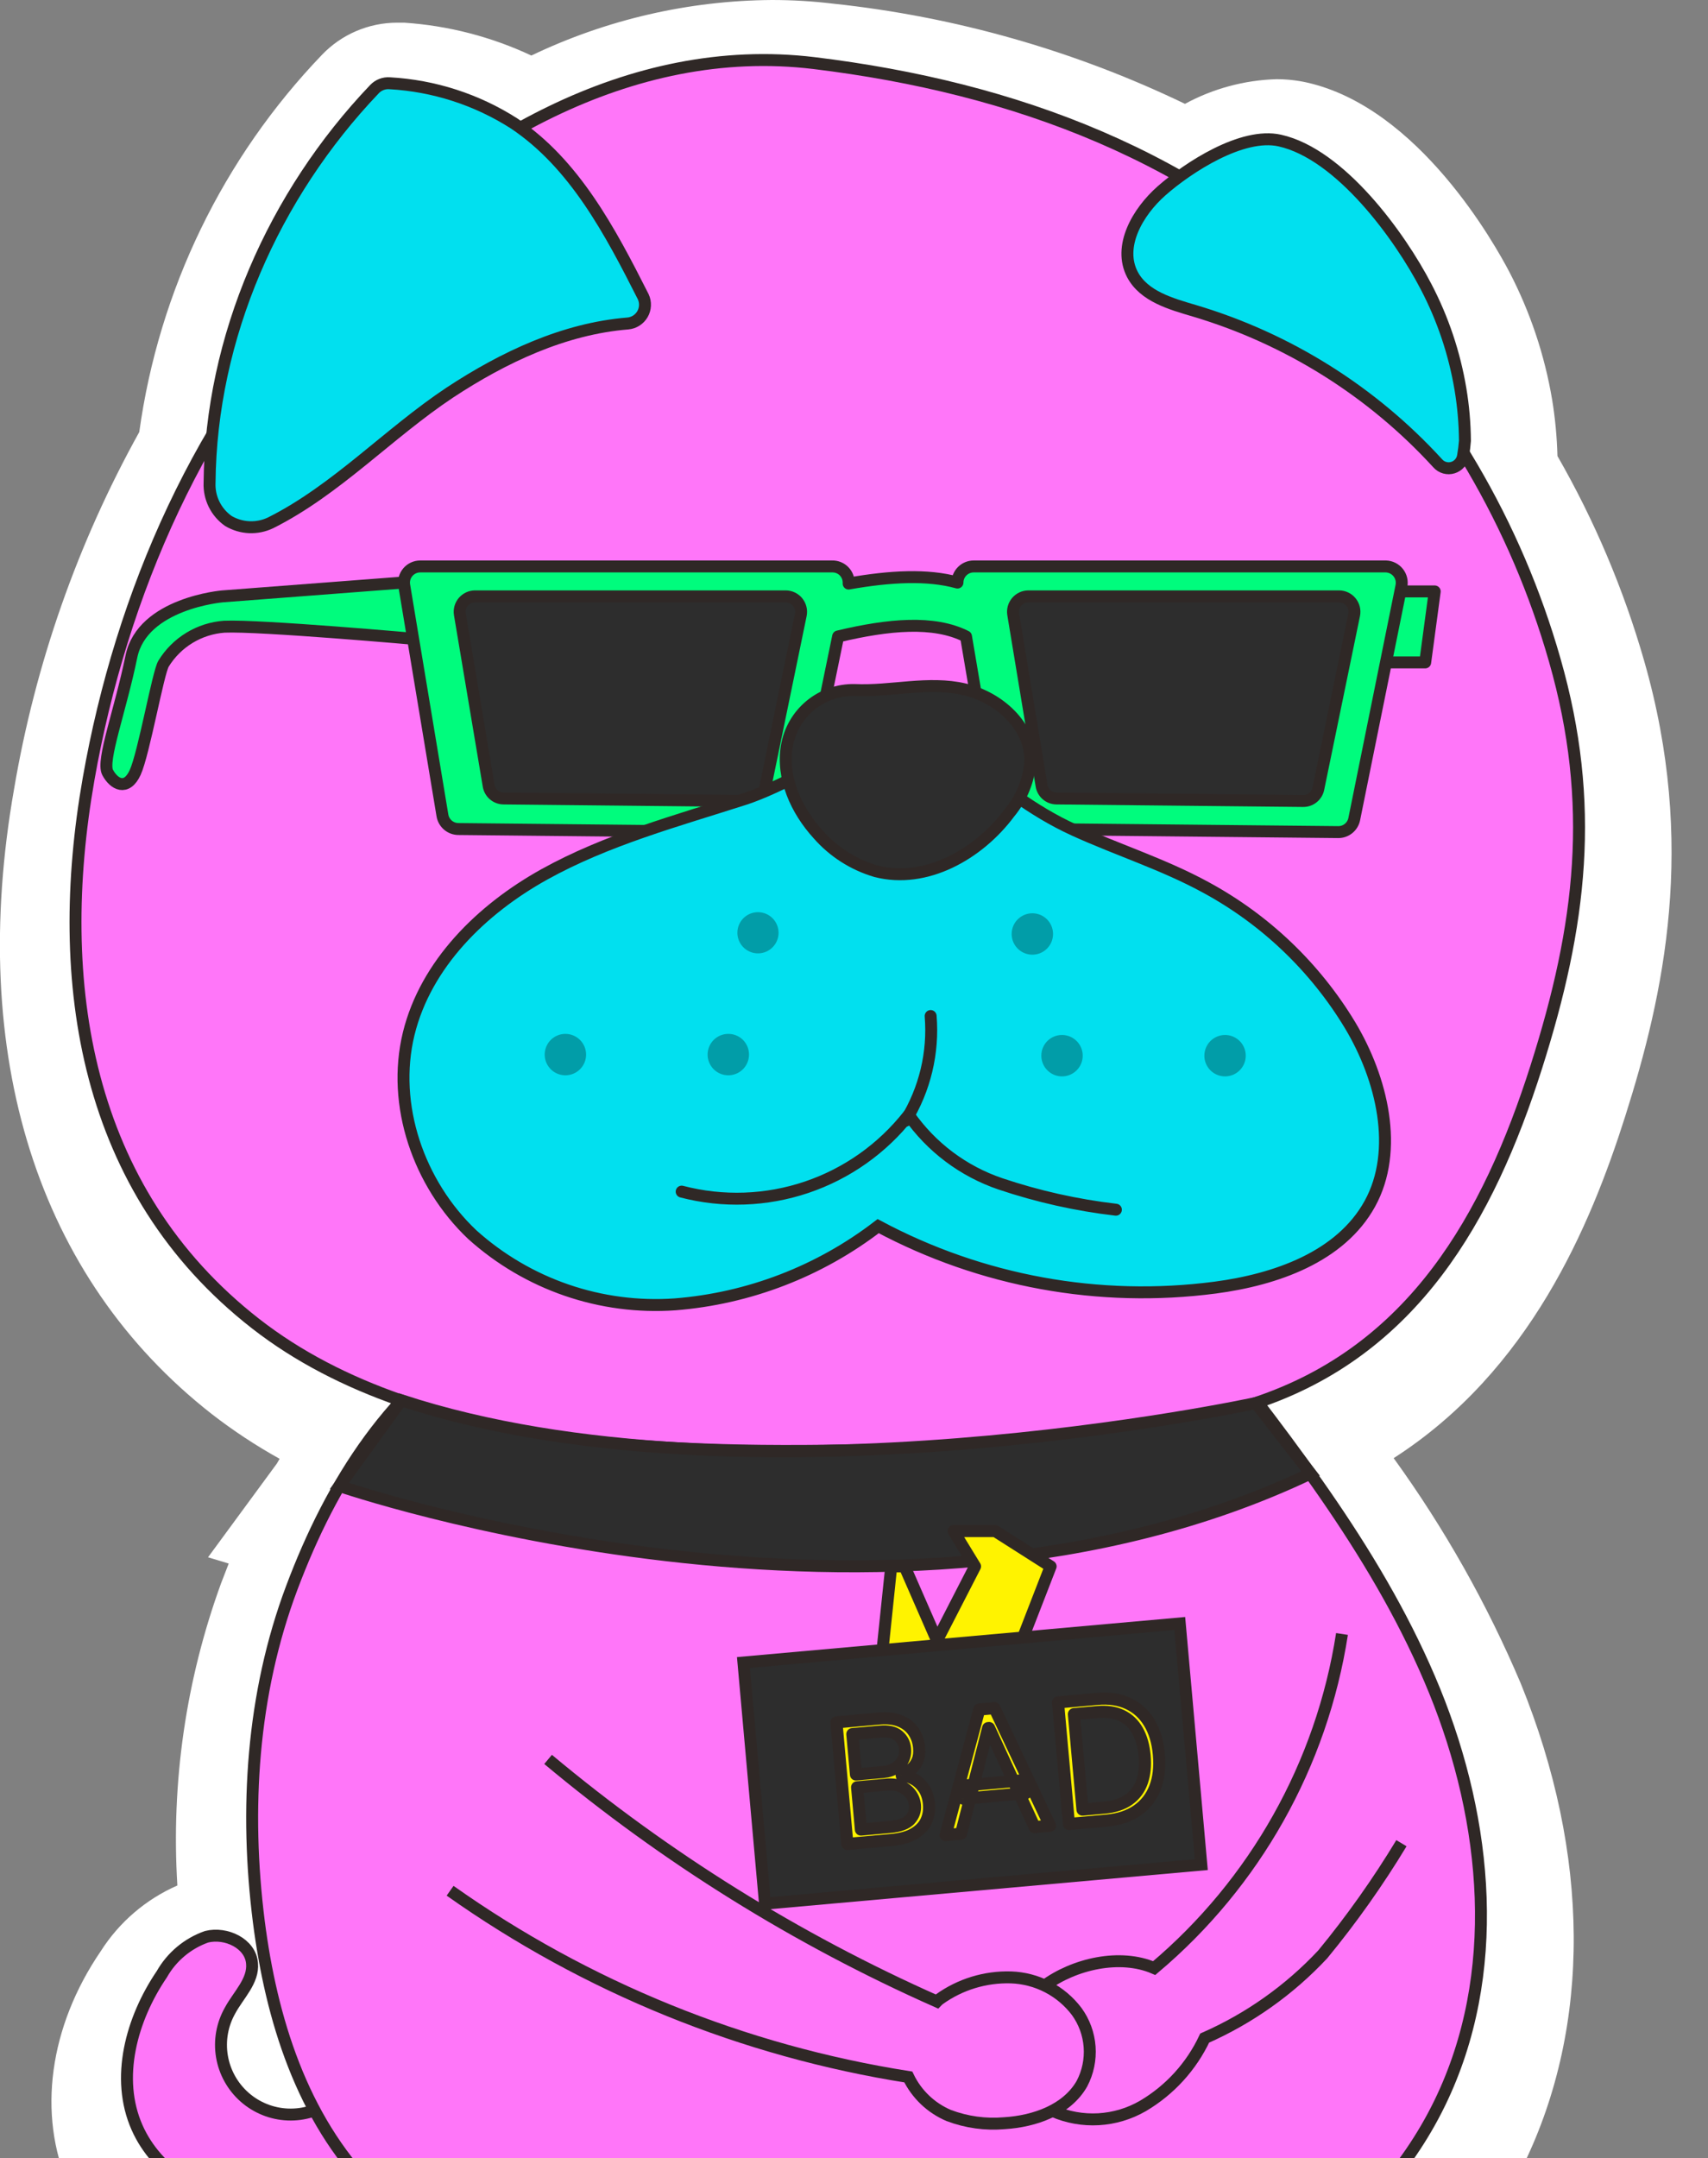 <?xml version="1.0" encoding="UTF-8"?> <svg xmlns="http://www.w3.org/2000/svg" width="156" height="197" viewBox="0 0 156 197" fill="none"><rect x="0" y="0" width="156" height="197" fill="#808080" stroke="none"/><g clip-path="url(#clip0_2996_3326)"><path d="M85.59 229.87C77.345 229.745 69.187 228.167 61.49 225.21C53.882 222.278 46.467 218.868 39.29 215L33.34 211.93C31.93 212.05 30.46 212.13 28.97 212.13C26.725 212.143 24.484 211.935 22.28 211.51C14.9 210.03 8.92 205.57 6.28 199.57C3.4 193 4.5 185 9.2 178.12C10.886 175.469 13.322 173.381 16.2 172.12C15.617 162.739 16.979 153.34 20.2 144.51L20.89 142.73L19 142.16L25.29 133.6L25.54 133.17C23.376 131.969 21.306 130.605 19.35 129.09C3.43 116.65 -3 96.37 1.29 72C3.228 60.578 7.093 49.567 12.72 39.44C14.512 26.487 20.354 14.433 29.41 5C30.294 4.077 31.356 3.342 32.531 2.838C33.707 2.335 34.971 2.074 36.25 2.07C36.47 2.07 36.7 2.07 36.92 2.07C40.943 2.34 44.88 3.357 48.53 5.07C55.394 1.783 62.899 0.052 70.51 5.95634e-07C72.365 -0 74.218 0.11 76.06 0.33C87.228 1.514 98.11 4.609 108.23 9.48C110.796 8.088 113.652 7.317 116.57 7.23C117.505 7.228 118.437 7.328 119.35 7.53C129.6 9.82 136.56 22.35 137.86 24.83C139.759 28.479 141.075 32.404 141.76 36.46C142.041 38.17 142.205 39.898 142.25 41.63C145.636 47.52 148.295 53.8 150.17 60.33C154.98 77.06 151.99 90.74 148.43 101.93C145.25 111.93 139.72 125.13 127.29 133.11C131.922 139.508 135.817 146.408 138.9 153.68C145.25 169.28 145.35 184.86 139.18 197.56L139.09 197.74C141.069 198.966 142.739 200.633 143.97 202.61C145.293 204.809 146.101 207.28 146.333 209.836C146.565 212.393 146.215 214.968 145.31 217.37C144.732 219.135 143.741 220.737 142.419 222.041C141.097 223.346 139.482 224.316 137.71 224.87C131.7 226.617 125.468 227.476 119.21 227.42C116.75 227.42 114.21 227.31 111.54 227.08C107.9 226.76 104.07 226.22 99.54 225.41L98.95 225.52C97.78 225.72 96.6 225.89 95.38 226.04C94.355 227.183 93.11 228.108 91.721 228.761C90.331 229.414 88.824 229.781 87.29 229.84C86.76 229.86 86.18 229.87 85.59 229.87Z" fill="white"></path><path d="M36.35 201.58C31.91 202.07 27.35 202.58 23.01 201.72C18.67 200.86 14.33 198.31 12.52 194.22C10.52 189.71 12 184.31 14.78 180.22C15.686 178.624 17.139 177.409 18.87 176.8C20.64 176.36 22.87 177.41 23.02 179.22C23.17 180.83 21.78 182.11 21.02 183.52C20.295 184.791 20.03 186.272 20.27 187.715C20.51 189.158 21.24 190.474 22.337 191.441C23.433 192.409 24.83 192.969 26.292 193.027C27.753 193.085 29.19 192.638 30.36 191.76L36.35 201.58Z" fill="#FF76F9" stroke="#2F2826" stroke-width="1.09" stroke-miterlimit="10"></path><path d="M44.999 121.13C35.8 126.49 30.279 135.28 26.64 144.97C23 154.66 22.349 165.22 23.64 175.42C24.779 184.29 27.57 193.32 33.94 199.82C39.2 205.19 46.44 208.37 53.69 210.82C67.49 215.55 82.449 218.24 96.919 215.7C111.389 213.16 125.289 204.76 131.509 191.96C137.209 180.24 135.909 166.32 131.029 154.35C126.149 142.38 117.999 132 109.939 121.69L44.999 121.13Z" fill="#FF76F9" stroke="#2F2826" stroke-width="1.09" stroke-miterlimit="10"></path><path d="M30.35 25.12C18.35 37.56 11.08 54.12 8.09 71.12C4.83 89.67 7.72 108.64 23.33 120.82C38.94 133 63.85 132.76 82.59 132.29C93 132.03 104.72 131.39 114.68 128.08C129.06 123.3 135.94 111.16 140.32 97.39C144.43 84.48 145.77 73.39 142 60.25C138.475 47.898 131.872 36.643 122.81 27.54C109.47 14.25 92.72 8 74.36 5.76C57.48 3.72 41.89 13.16 30.35 25.12Z" fill="#FF76F9" stroke="#2F2826" stroke-width="1.09" stroke-miterlimit="10"></path><path d="M130.17 60.47H126.5V53.99H131.04L130.17 60.47Z" fill="#00FC7D" stroke="#2F2826" stroke-width="1.09" stroke-linecap="round" stroke-linejoin="round"></path><path d="M37.73 53.11L20.33 54.44C20.33 54.44 13 55.05 12 59.94C11 64.83 9.26 69.43 9.83 70.51C10.4 71.59 11.56 72.24 12.35 70.51C13.14 68.78 14.44 61.38 14.94 60.58C15.53 59.619 16.34 58.813 17.303 58.227C18.267 57.641 19.355 57.292 20.48 57.21C23.71 57.06 38.31 58.36 38.31 58.36L37.73 53.11Z" fill="#00FC7D" stroke="#2F2826" stroke-width="1.09" stroke-linecap="round" stroke-linejoin="round"></path><path d="M126.58 51.71H88.93C88.539 51.71 88.164 51.865 87.887 52.14C87.609 52.415 87.452 52.789 87.45 53.18C84.73 52.42 81.3 52.6 77.51 53.27C77.522 53.066 77.492 52.862 77.421 52.67C77.351 52.479 77.241 52.304 77.099 52.157C76.957 52.01 76.786 51.895 76.596 51.818C76.407 51.741 76.204 51.704 76 51.71H38.38C38.164 51.71 37.951 51.757 37.755 51.848C37.56 51.938 37.386 52.071 37.247 52.236C37.108 52.4 37.007 52.593 36.95 52.802C36.894 53.01 36.883 53.228 36.92 53.44L40.41 74.44C40.468 74.785 40.647 75.099 40.914 75.326C41.181 75.553 41.519 75.678 41.87 75.68L71.64 75.98C71.985 75.983 72.32 75.865 72.588 75.648C72.856 75.431 73.04 75.128 73.11 74.79L76.55 58.1C81.16 57 85.3 56.62 88.23 58.1L91 74.42C91.058 74.764 91.235 75.076 91.5 75.303C91.765 75.529 92.101 75.656 92.45 75.66L122.22 75.96C122.565 75.965 122.901 75.848 123.17 75.63C123.438 75.413 123.622 75.109 123.69 74.77L128 53.49C128.042 53.277 128.037 53.058 127.986 52.847C127.935 52.637 127.838 52.44 127.703 52.27C127.568 52.101 127.397 51.963 127.203 51.866C127.009 51.769 126.796 51.716 126.58 51.71Z" fill="#00FC7D" stroke="#2F2826" stroke-width="1.09" stroke-linecap="round" stroke-linejoin="round"></path><path d="M119 73.12L96.5 72.89C96.17 72.889 95.85 72.771 95.6 72.557C95.349 72.343 95.182 72.046 95.13 71.72L92.54 56.07C92.508 55.869 92.52 55.663 92.575 55.467C92.63 55.272 92.728 55.09 92.86 54.935C92.992 54.78 93.156 54.656 93.34 54.57C93.525 54.485 93.726 54.44 93.93 54.44H122.3C122.508 54.44 122.715 54.487 122.903 54.577C123.092 54.666 123.258 54.796 123.39 54.958C123.522 55.12 123.616 55.309 123.667 55.511C123.717 55.714 123.721 55.925 123.68 56.13L120.41 72C120.344 72.323 120.167 72.612 119.909 72.817C119.651 73.022 119.329 73.129 119 73.12Z" fill="#2D2D2D" stroke="#2F2826" stroke-width="1.09" stroke-miterlimit="10"></path><path d="M68.47 73.12L46 72.89C45.67 72.889 45.35 72.771 45.099 72.557C44.849 72.343 44.682 72.046 44.63 71.72L42 56.07C41.968 55.869 41.98 55.663 42.035 55.467C42.09 55.272 42.188 55.09 42.319 54.935C42.452 54.78 42.616 54.656 42.8 54.57C42.985 54.485 43.186 54.44 43.39 54.44H71.76C71.968 54.44 72.174 54.487 72.363 54.577C72.552 54.666 72.718 54.796 72.85 54.958C72.982 55.12 73.076 55.309 73.126 55.511C73.177 55.714 73.181 55.925 73.14 56.13L69.87 72C69.802 72.32 69.626 72.607 69.371 72.811C69.115 73.015 68.797 73.125 68.47 73.12Z" fill="#2D2D2D" stroke="#2F2826" stroke-width="1.09" stroke-miterlimit="10"></path><path d="M68.049 72.93C61.829 74.93 55.419 76.65 49.699 79.83C43.979 83.01 38.889 88 37.329 94.36C35.739 100.89 38.249 108.08 43.129 112.7C45.632 114.952 48.562 116.677 51.746 117.772C54.929 118.866 58.301 119.308 61.659 119.07C68.403 118.533 74.846 116.053 80.209 111.93C89.636 116.968 100.402 118.929 110.999 117.54C116.509 116.81 122.439 114.75 125.119 109.88C127.799 105.01 126.249 98.48 123.299 93.57C120.103 88.281 115.553 83.942 110.119 81C106.269 78.9 102.069 77.58 98.119 75.78C94.169 73.98 91.229 71.5 87.839 69C81.649 64.38 74.409 70.83 68.049 72.93Z" fill="#01E0EF" stroke="#2F2826" stroke-width="1.09" stroke-miterlimit="10"></path><path d="M71.87 68.1C71.37 71.01 72.73 73.98 74.72 76.16C76.124 77.762 77.955 78.931 80 79.53C84.56 80.71 89.39 77.98 92.2 74.2C93.325 72.848 93.994 71.175 94.11 69.42C94.11 66.24 91.23 63.66 88.11 62.93C84.8 62.15 81.38 63.15 78.05 62.99C76.579 62.962 75.146 63.462 74.012 64.399C72.878 65.337 72.118 66.65 71.87 68.1Z" fill="#2D2D2D" stroke="#2F2826" stroke-width="1.09" stroke-miterlimit="10"></path><path d="M62.26 108.78C66.023 109.762 69.991 109.622 73.675 108.379C77.36 107.135 80.601 104.841 83 101.78C85.047 104.716 87.98 106.92 91.37 108.07C94.794 109.222 98.33 110.013 101.92 110.43" stroke="#2F2826" stroke-width="1.09" stroke-linecap="round" stroke-linejoin="round"></path><path d="M82.71 102.31C84.472 99.449 85.275 96.099 85 92.75" stroke="#2F2826" stroke-width="1.09" stroke-linecap="round" stroke-linejoin="round"></path><path d="M58.74 27.07C55.74 21.14 52.48 14.95 46.94 11.26C43.534 9.085 39.625 7.825 35.59 7.6C35.333 7.581 35.074 7.619 34.834 7.713C34.593 7.806 34.377 7.952 34.2 8.14C25 17.78 19.26 30.78 19.14 44.08C19.112 44.758 19.256 45.431 19.556 46.04C19.857 46.648 20.305 47.17 20.86 47.56C21.439 47.902 22.093 48.096 22.764 48.126C23.435 48.155 24.104 48.019 24.71 47.73C30.71 44.73 35.48 39.56 41.08 35.84C46 32.6 51.53 30 57.34 29.53C57.616 29.506 57.881 29.416 58.114 29.268C58.348 29.119 58.542 28.917 58.68 28.677C58.819 28.438 58.897 28.168 58.909 27.892C58.922 27.616 58.867 27.341 58.75 27.09L58.74 27.07Z" fill="#01E0EF" stroke="#2F2826" stroke-width="1.09" stroke-miterlimit="10"></path><path d="M106.09 17.42C103.9 19.35 102.09 22.49 103.43 25.06C104.49 27.06 106.95 27.74 109.12 28.38C117.643 30.925 125.316 35.736 131.32 42.3C131.488 42.49 131.708 42.627 131.952 42.696C132.196 42.764 132.455 42.762 132.698 42.688C132.941 42.614 133.158 42.473 133.323 42.28C133.488 42.087 133.594 41.851 133.63 41.6C133.709 41.15 133.766 40.696 133.8 40.24C133.788 38.658 133.651 37.08 133.39 35.52C132.844 32.257 131.784 29.101 130.25 26.17C127.85 21.54 122.41 14.06 116.89 12.83C113.46 12.06 108.52 15.28 106.09 17.42Z" fill="#01E0EF" stroke="#2F2826" stroke-width="1.09" stroke-miterlimit="10"></path><path d="M36.66 127.83L31 135.65C31 135.65 81.09 152.89 119.7 134.51L114.7 128.08C114.7 128.08 68.19 138.16 36.66 127.83Z" fill="#2D2D2D" stroke="#2F2826" stroke-width="1.09" stroke-miterlimit="10"></path><path d="M87.09 139.77L89.06 142.99L85.58 149.76L82.62 142.99H81.4L80.5 151.62H92.61L95.96 142.99L90.9 139.77H87.09Z" fill="#FFF300" stroke="#2F2826" stroke-width="1.09" stroke-linecap="round" stroke-linejoin="round"></path><path d="M122.57 149.16C120.725 161.064 114.633 171.898 105.42 179.66C102.29 178.31 98.1 179.27 95.36 181.3C93.833 182.359 92.761 183.955 92.36 185.77C92.183 187.184 92.458 188.619 93.146 189.867C93.834 191.116 94.9 192.114 96.19 192.72C97.497 193.287 98.919 193.539 100.341 193.458C101.763 193.376 103.146 192.962 104.38 192.25C106.845 190.799 108.814 188.638 110.03 186.05C114.103 184.258 117.77 181.659 120.81 178.41C123.449 175.205 125.851 171.812 128 168.26" fill="#FF76F9"></path><path d="M122.57 149.16C120.725 161.064 114.633 171.898 105.42 179.66C102.29 178.31 98.1 179.27 95.36 181.3C93.833 182.359 92.761 183.955 92.36 185.77C92.183 187.184 92.458 188.619 93.146 189.867C93.834 191.116 94.9 192.114 96.19 192.72C97.497 193.287 98.919 193.539 100.341 193.458C101.763 193.376 103.146 192.962 104.38 192.25C106.845 190.799 108.814 188.638 110.03 186.05C114.103 184.258 117.77 181.659 120.81 178.41C123.449 175.205 125.851 171.812 128 168.26" stroke="#2F2826" stroke-width="1.09" stroke-miterlimit="10"></path><path d="M107.753 148.202L67.902 151.766L69.871 173.778L109.722 170.215L107.753 148.202Z" fill="#2D2D2D" stroke="#2F2826" stroke-width="1.09" stroke-miterlimit="10"></path><path d="M77.394 168.329L76.396 157.23L80.276 156.881C81.049 156.812 81.698 156.888 82.225 157.11C82.751 157.329 83.157 157.651 83.443 158.077C83.728 158.499 83.895 158.981 83.944 159.523C83.987 160 83.938 160.401 83.796 160.727C83.658 161.053 83.459 161.318 83.201 161.524C82.946 161.729 82.664 161.889 82.354 162.004L82.364 162.113C82.705 162.104 83.057 162.192 83.42 162.378C83.783 162.564 84.098 162.849 84.365 163.233C84.633 163.616 84.793 164.101 84.846 164.686C84.896 165.243 84.815 165.754 84.602 166.221C84.389 166.689 84.021 167.077 83.499 167.386C82.977 167.695 82.279 167.889 81.405 167.968L77.394 168.329ZM78.631 167.016L81.297 166.776C82.175 166.697 82.783 166.471 83.121 166.098C83.462 165.721 83.611 165.289 83.567 164.801C83.533 164.426 83.406 164.087 83.186 163.787C82.966 163.482 82.67 163.25 82.299 163.091C81.927 162.928 81.499 162.868 81.015 162.911L78.284 163.157L78.631 167.016ZM78.179 161.987L80.671 161.762C81.076 161.726 81.434 161.614 81.745 161.425C82.059 161.237 82.299 160.989 82.464 160.683C82.633 160.377 82.7 160.028 82.665 159.638C82.621 159.15 82.414 158.752 82.044 158.443C81.674 158.13 81.12 158.007 80.383 158.073L77.847 158.302L78.179 161.987ZM87.775 167.394L86.366 167.521L89.442 156.056L90.829 155.931L95.903 166.663L94.494 166.79L90.337 157.746L90.25 157.754L87.775 167.394ZM87.905 163.012L93.584 162.501L93.691 163.693L88.012 164.205L87.905 163.012ZM101.057 166.199L97.632 166.507L96.633 155.409L100.21 155.087C101.286 154.99 102.227 155.13 103.033 155.505C103.839 155.877 104.483 156.458 104.966 157.249C105.448 158.036 105.741 159.003 105.844 160.152C105.948 161.308 105.832 162.322 105.495 163.194C105.158 164.062 104.616 164.755 103.869 165.274C103.121 165.789 102.184 166.098 101.057 166.199ZM98.868 165.194L100.863 165.015C101.78 164.932 102.525 164.687 103.096 164.278C103.668 163.87 104.072 163.326 104.31 162.645C104.547 161.964 104.625 161.173 104.544 160.269C104.463 159.373 104.247 158.615 103.897 157.995C103.545 157.371 103.063 156.912 102.451 156.617C101.837 156.319 101.097 156.209 100.23 156.287L98.084 156.48L98.868 165.194Z" fill="#FFF300"></path><path d="M77.394 168.329L76.844 168.378C76.872 168.682 77.14 168.906 77.444 168.879L77.394 168.329ZM76.396 157.23L76.346 156.68C76.042 156.708 75.818 156.976 75.846 157.28L76.396 157.23ZM82.225 157.11L82.01 157.619L82.013 157.62L82.225 157.11ZM83.443 158.077L82.984 158.385L82.985 158.386L83.443 158.077ZM83.796 160.727L83.289 160.507L83.287 160.511L83.796 160.727ZM83.201 161.524L82.857 161.091L82.855 161.094L83.201 161.524ZM82.354 162.004L82.161 161.487C81.928 161.573 81.781 161.806 81.804 162.054L82.354 162.004ZM82.364 162.113L81.814 162.162C81.84 162.452 82.087 162.672 82.378 162.665L82.364 162.113ZM83.42 162.378L83.168 162.87L83.168 162.87L83.42 162.378ZM84.602 166.221L85.104 166.45L85.104 166.45L84.602 166.221ZM83.499 167.386L83.218 166.911L83.218 166.911L83.499 167.386ZM78.631 167.016L78.081 167.065C78.109 167.369 78.377 167.593 78.681 167.566L78.631 167.016ZM83.121 166.098L83.53 166.469L83.53 166.469L83.121 166.098ZM83.186 163.787L82.739 164.111L82.741 164.113L83.186 163.787ZM82.299 163.091L82.077 163.596L82.081 163.598L82.299 163.091ZM78.284 163.157L78.234 162.607C77.931 162.635 77.707 162.903 77.734 163.207L78.284 163.157ZM78.179 161.987L77.629 162.036C77.656 162.34 77.924 162.564 78.228 162.537L78.179 161.987ZM81.745 161.425L81.46 160.952L81.459 160.953L81.745 161.425ZM82.464 160.683L81.981 160.416L81.978 160.421L82.464 160.683ZM82.044 158.443L81.688 158.865L81.69 158.867L82.044 158.443ZM77.847 158.302L77.797 157.752C77.494 157.779 77.27 158.047 77.297 158.351L77.847 158.302ZM77.945 168.279L76.946 157.181L75.846 157.28L76.844 168.378L77.945 168.279ZM76.445 157.78L80.325 157.431L80.226 156.331L76.346 156.68L76.445 157.78ZM80.325 157.431C81.039 157.367 81.592 157.442 82.01 157.619L82.439 156.601C81.805 156.334 81.059 156.256 80.226 156.331L80.325 157.431ZM82.013 157.62C82.45 157.802 82.765 158.059 82.984 158.385L83.901 157.769C83.548 157.243 83.051 156.856 82.437 156.6L82.013 157.62ZM82.985 158.386C83.215 158.726 83.353 159.117 83.394 159.572L84.494 159.473C84.438 158.845 84.242 158.272 83.9 157.767L82.985 158.386ZM83.394 159.572C83.432 159.988 83.384 160.29 83.29 160.507L84.302 160.948C84.492 160.512 84.543 160.012 84.494 159.473L83.394 159.572ZM83.287 160.511C83.183 160.759 83.038 160.948 82.857 161.091L83.545 161.956C83.88 161.689 84.133 161.347 84.304 160.943L83.287 160.511ZM82.855 161.094C82.647 161.261 82.416 161.392 82.161 161.487L82.546 162.522C82.911 162.386 83.246 162.197 83.547 161.954L82.855 161.094ZM81.804 162.054L81.814 162.162L82.914 162.063L82.904 161.955L81.804 162.054ZM82.378 162.665C82.611 162.659 82.872 162.718 83.168 162.87L83.672 161.887C83.243 161.667 82.799 161.549 82.349 161.561L82.378 162.665ZM83.168 162.87C83.439 163.008 83.689 163.228 83.912 163.548L84.819 162.917C84.507 162.47 84.126 162.119 83.672 161.887L83.168 162.87ZM83.912 163.548C84.113 163.836 84.25 164.222 84.296 164.736L85.396 164.637C85.337 163.98 85.153 163.397 84.819 162.917L83.912 163.548ZM84.296 164.736C84.338 165.205 84.269 165.62 84.099 165.992L85.104 166.45C85.36 165.889 85.454 165.28 85.396 164.637L84.296 164.736ZM84.099 165.992C83.941 166.339 83.661 166.648 83.218 166.911L83.781 167.861C84.382 167.505 84.836 167.038 85.104 166.45L84.099 165.992ZM83.218 166.911C82.791 167.164 82.181 167.343 81.355 167.418L81.454 168.518C82.376 168.435 83.163 168.227 83.781 167.861L83.218 166.911ZM81.355 167.418L77.345 167.779L77.444 168.879L81.454 168.518L81.355 167.418ZM78.681 167.566L81.347 167.326L81.248 166.226L78.582 166.466L78.681 167.566ZM81.347 167.326C82.268 167.243 83.05 166.998 83.53 166.469L82.712 165.727C82.516 165.943 82.082 166.15 81.248 166.226L81.347 167.326ZM83.53 166.469C83.971 165.983 84.175 165.4 84.117 164.752L83.017 164.851C83.046 165.178 82.954 165.46 82.712 165.727L83.53 166.469ZM84.117 164.752C84.074 164.277 83.912 163.843 83.632 163.461L82.741 164.113C82.901 164.331 82.992 164.574 83.017 164.851L84.117 164.752ZM83.633 163.463C83.35 163.072 82.972 162.779 82.517 162.584L82.081 163.598C82.368 163.722 82.581 163.893 82.739 164.111L83.633 163.463ZM82.521 162.585C82.048 162.378 81.524 162.311 80.966 162.361L81.065 163.461C81.474 163.425 81.806 163.477 82.077 163.596L82.521 162.585ZM80.966 162.361L78.234 162.607L78.333 163.707L81.065 163.461L80.966 162.361ZM77.734 163.207L78.081 167.065L79.181 166.966L78.834 163.108L77.734 163.207ZM78.228 162.537L80.721 162.312L80.622 161.212L78.129 161.437L78.228 162.537ZM80.721 162.312C81.199 162.269 81.64 162.134 82.031 161.898L81.459 160.953C81.228 161.093 80.953 161.183 80.622 161.212L80.721 162.312ZM82.028 161.899C82.423 161.662 82.735 161.344 82.95 160.946L81.978 160.421C81.863 160.635 81.695 160.811 81.46 160.952L82.028 161.899ZM82.948 160.95C83.176 160.536 83.259 160.075 83.215 159.589L82.115 159.688C82.142 159.982 82.091 160.218 81.981 160.416L82.948 160.95ZM83.215 159.589C83.159 158.958 82.883 158.424 82.398 158.019L81.69 158.867C81.946 159.08 82.084 159.343 82.115 159.688L83.215 159.589ZM82.4 158.021C81.87 157.573 81.141 157.451 80.334 157.523L80.433 158.623C81.099 158.564 81.478 158.687 81.688 158.865L82.4 158.021ZM80.334 157.523L77.797 157.752L77.896 158.852L80.433 158.623L80.334 157.523ZM77.297 158.351L77.629 162.036L78.729 161.937L78.397 158.252L77.297 158.351ZM87.775 167.394L87.824 167.944C88.057 167.924 88.251 167.758 88.31 167.532L87.775 167.394ZM86.366 167.521L85.832 167.378C85.786 167.552 85.827 167.739 85.943 167.877C86.059 168.015 86.236 168.087 86.415 168.071L86.366 167.521ZM89.442 156.056L89.392 155.506C89.162 155.527 88.969 155.69 88.909 155.913L89.442 156.056ZM90.829 155.931L91.329 155.695C91.23 155.486 91.01 155.361 90.78 155.381L90.829 155.931ZM95.903 166.663L95.953 167.213C96.132 167.197 96.293 167.094 96.383 166.937C96.472 166.781 96.48 166.59 96.403 166.427L95.903 166.663ZM94.494 166.79L93.993 167.02C94.09 167.233 94.311 167.361 94.544 167.34L94.494 166.79ZM90.337 157.746L90.839 157.515C90.741 157.303 90.52 157.175 90.287 157.196L90.337 157.746ZM90.25 157.754L90.201 157.204C89.968 157.225 89.774 157.39 89.716 157.616L90.25 157.754ZM87.905 163.012L87.855 162.462C87.552 162.49 87.327 162.758 87.355 163.062L87.905 163.012ZM93.584 162.501L94.134 162.452C94.107 162.148 93.838 161.924 93.534 161.951L93.584 162.501ZM93.691 163.693L93.741 164.243C94.044 164.216 94.269 163.948 94.241 163.644L93.691 163.693ZM88.012 164.205L87.462 164.254C87.489 164.558 87.758 164.782 88.062 164.755L88.012 164.205ZM87.725 166.844L86.316 166.971L86.415 168.071L87.824 167.944L87.725 166.844ZM86.899 167.664L89.975 156.199L88.909 155.913L85.832 167.378L86.899 167.664ZM89.492 156.606L90.879 156.481L90.78 155.381L89.392 155.506L89.492 156.606ZM90.33 156.168L95.404 166.899L96.403 166.427L91.329 155.695L90.33 156.168ZM95.854 166.113L94.445 166.24L94.544 167.34L95.953 167.213L95.854 166.113ZM94.996 166.559L90.839 157.515L89.835 157.976L93.993 167.02L94.996 166.559ZM90.287 157.196L90.201 157.204L90.3 158.304L90.386 158.296L90.287 157.196ZM89.716 157.616L87.24 167.257L88.31 167.532L90.785 157.891L89.716 157.616ZM87.954 163.562L93.633 163.051L93.534 161.951L87.855 162.462L87.954 163.562ZM93.034 162.551L93.141 163.743L94.241 163.644L94.134 162.452L93.034 162.551ZM93.642 163.143L87.963 163.655L88.062 164.755L93.741 164.243L93.642 163.143ZM88.562 164.155L88.455 162.963L87.355 163.062L87.462 164.254L88.562 164.155ZM97.632 166.507L97.082 166.557C97.109 166.861 97.378 167.085 97.681 167.057L97.632 166.507ZM96.633 155.409L96.584 154.859C96.28 154.886 96.056 155.155 96.083 155.459L96.633 155.409ZM103.033 155.505L102.8 156.006L102.802 156.006L103.033 155.505ZM104.966 157.249L104.494 157.536L104.495 157.537L104.966 157.249ZM105.495 163.194L106.01 163.394L106.01 163.393L105.495 163.194ZM103.869 165.274L104.182 165.729L104.184 165.728L103.869 165.274ZM98.868 165.194L98.319 165.244C98.346 165.547 98.614 165.772 98.918 165.744L98.868 165.194ZM103.096 164.278L102.775 163.829L103.096 164.278ZM103.897 157.995L103.415 158.266L103.416 158.267L103.897 157.995ZM102.451 156.617L102.209 157.114L102.211 157.115L102.451 156.617ZM98.084 156.48L98.035 155.93C97.731 155.958 97.507 156.226 97.534 156.53L98.084 156.48ZM101.007 165.649L97.582 165.957L97.681 167.057L101.106 166.749L101.007 165.649ZM98.182 166.458L97.183 155.36L96.083 155.459L97.082 166.557L98.182 166.458ZM96.683 155.959L100.259 155.637L100.16 154.537L96.584 154.859L96.683 155.959ZM100.259 155.637C101.26 155.547 102.1 155.679 102.8 156.006L103.267 155.004C102.355 154.58 101.313 154.433 100.16 154.537L100.259 155.637ZM102.802 156.006C103.504 156.33 104.066 156.835 104.494 157.536L105.437 156.961C104.9 156.081 104.174 155.423 103.265 155.004L102.802 156.006ZM104.495 157.537C104.923 158.236 105.197 159.117 105.294 160.202L106.394 160.103C106.285 158.89 105.973 157.835 105.437 156.96L104.495 157.537ZM105.294 160.202C105.393 161.293 105.28 162.219 104.98 162.995L106.01 163.393C106.384 162.425 106.504 161.323 106.394 160.103L105.294 160.202ZM104.981 162.994C104.682 163.762 104.209 164.366 103.554 164.82L104.184 165.728C105.024 165.144 105.634 164.362 106.01 163.394L104.981 162.994ZM103.555 164.819C102.903 165.269 102.063 165.554 101.007 165.649L101.106 166.749C102.305 166.641 103.339 166.31 104.182 165.729L103.555 164.819ZM98.918 165.744L100.912 165.565L100.813 164.465L98.819 164.644L98.918 165.744ZM100.912 165.565C101.898 165.476 102.745 165.208 103.417 164.728L102.775 163.829C102.305 164.165 101.663 164.388 100.813 164.465L100.912 165.565ZM103.417 164.728C104.084 164.251 104.557 163.612 104.831 162.827L103.788 162.463C103.587 163.039 103.251 163.489 102.775 163.829L103.417 164.728ZM104.831 162.827C105.1 162.056 105.18 161.182 105.094 160.22L103.994 160.319C104.07 161.163 103.994 161.873 103.788 162.463L104.831 162.827ZM105.094 160.22C105.008 159.266 104.775 158.427 104.377 157.723L103.416 158.267C103.719 158.803 103.918 159.481 103.994 160.319L105.094 160.22ZM104.378 157.724C103.974 157.007 103.41 156.466 102.69 156.12L102.211 157.115C102.717 157.358 103.117 157.735 103.415 158.266L104.378 157.724ZM102.692 156.121C101.967 155.768 101.121 155.653 100.181 155.737L100.28 156.837C101.074 156.766 101.708 156.87 102.209 157.114L102.692 156.121ZM100.181 155.737L98.035 155.93L98.134 157.03L100.28 156.837L100.181 155.737ZM97.534 156.53L98.319 165.244L99.418 165.145L98.634 156.431L97.534 156.53Z" fill="#2F2826"></path><path d="M50.059 160.61C60.811 169.592 72.763 177.031 85.569 182.71C85.638 182.638 85.711 182.571 85.789 182.51C87.694 181.142 89.996 180.44 92.339 180.51C93.508 180.55 94.653 180.849 95.691 181.387C96.729 181.925 97.633 182.688 98.339 183.62C99.026 184.564 99.435 185.682 99.52 186.847C99.605 188.011 99.362 189.176 98.819 190.21C97.449 192.61 94.499 193.65 91.739 193.82C90.015 193.971 88.279 193.731 86.659 193.12C85.04 192.434 83.725 191.183 82.959 189.6C67.887 187.229 53.566 181.411 41.109 172.6" fill="#FF76F9"></path><path d="M50.059 160.61C60.811 169.592 72.763 177.031 85.569 182.71C85.638 182.638 85.711 182.571 85.789 182.51C87.694 181.142 89.996 180.44 92.339 180.51C93.508 180.55 94.653 180.849 95.691 181.387C96.729 181.925 97.633 182.688 98.339 183.62C99.026 184.564 99.435 185.682 99.52 186.847C99.605 188.011 99.362 189.176 98.819 190.21C97.449 192.61 94.499 193.65 91.739 193.82C90.015 193.971 88.279 193.731 86.659 193.12C85.04 192.434 83.725 191.183 82.959 189.6C67.887 187.229 53.566 181.411 41.109 172.6" stroke="#2F2826" stroke-width="1.09" stroke-miterlimit="10"></path><path d="M68.41 96.27C68.41 96.644 68.299 97.009 68.091 97.32C67.884 97.631 67.588 97.873 67.243 98.016C66.898 98.159 66.518 98.197 66.151 98.124C65.784 98.051 65.448 97.871 65.183 97.606C64.919 97.342 64.739 97.005 64.666 96.639C64.593 96.272 64.631 95.892 64.774 95.547C64.917 95.201 65.159 94.906 65.47 94.698C65.781 94.491 66.146 94.38 66.52 94.38C66.769 94.379 67.015 94.427 67.245 94.521C67.475 94.616 67.683 94.755 67.859 94.93C68.035 95.106 68.174 95.315 68.269 95.545C68.363 95.775 68.411 96.021 68.41 96.27Z" fill="#019DA8"></path><path d="M71.11 85.16C71.108 85.531 70.996 85.894 70.788 86.202C70.58 86.51 70.286 86.749 69.942 86.89C69.598 87.031 69.221 87.066 68.857 86.993C68.493 86.919 68.159 86.739 67.897 86.476C67.635 86.213 67.457 85.877 67.385 85.513C67.313 85.149 67.351 84.771 67.494 84.428C67.636 84.085 67.877 83.792 68.186 83.586C68.495 83.38 68.858 83.27 69.23 83.27C69.477 83.27 69.723 83.319 69.951 83.414C70.18 83.509 70.388 83.649 70.562 83.824C70.737 84 70.876 84.208 70.969 84.438C71.063 84.667 71.111 84.912 71.11 85.16Z" fill="#019DA8"></path><path d="M53.53 96.27C53.53 96.644 53.419 97.009 53.212 97.32C53.004 97.631 52.709 97.873 52.363 98.016C52.018 98.159 51.638 98.197 51.271 98.124C50.905 98.051 50.568 97.871 50.304 97.606C50.039 97.342 49.859 97.005 49.786 96.639C49.713 96.272 49.751 95.892 49.894 95.547C50.037 95.201 50.279 94.906 50.59 94.698C50.901 94.491 51.266 94.38 51.64 94.38C52.141 94.38 52.622 94.579 52.976 94.933C53.331 95.288 53.53 95.769 53.53 96.27Z" fill="#019DA8"></path><path d="M95.109 96.37C95.109 96.744 95.22 97.109 95.428 97.42C95.636 97.731 95.931 97.973 96.276 98.116C96.621 98.259 97.001 98.297 97.368 98.224C97.735 98.151 98.072 97.971 98.336 97.706C98.6 97.442 98.78 97.105 98.853 96.739C98.926 96.372 98.889 95.992 98.746 95.647C98.603 95.301 98.36 95.006 98.049 94.799C97.739 94.591 97.373 94.48 96.999 94.48C96.751 94.479 96.504 94.527 96.275 94.621C96.045 94.716 95.836 94.855 95.66 95.031C95.484 95.206 95.345 95.415 95.251 95.645C95.156 95.875 95.108 96.121 95.109 96.37Z" fill="#019DA8"></path><path d="M92.399 85.25C92.397 85.624 92.507 85.991 92.713 86.303C92.92 86.615 93.214 86.859 93.559 87.003C93.904 87.148 94.285 87.187 94.652 87.115C95.019 87.043 95.357 86.864 95.622 86.6C95.888 86.336 96.069 85.999 96.142 85.632C96.216 85.266 96.179 84.885 96.037 84.539C95.894 84.193 95.651 83.897 95.341 83.689C95.029 83.481 94.664 83.37 94.289 83.37C93.79 83.37 93.311 83.568 92.957 83.92C92.602 84.272 92.402 84.751 92.399 85.25Z" fill="#019DA8"></path><path d="M110 96.37C110 96.744 110.111 97.109 110.319 97.42C110.526 97.731 110.821 97.973 111.167 98.116C111.512 98.259 111.892 98.297 112.259 98.224C112.625 98.151 112.962 97.971 113.226 97.706C113.491 97.442 113.671 97.105 113.744 96.739C113.817 96.372 113.779 95.992 113.636 95.647C113.493 95.301 113.251 95.006 112.94 94.799C112.629 94.591 112.264 94.48 111.89 94.48C111.389 94.48 110.908 94.679 110.554 95.034C110.199 95.388 110 95.869 110 96.37Z" fill="#019DA8"></path></g><defs><clipPath id="clip0_2996_3326"><rect width="156" height="197" fill="white"></rect></clipPath></defs></svg> 